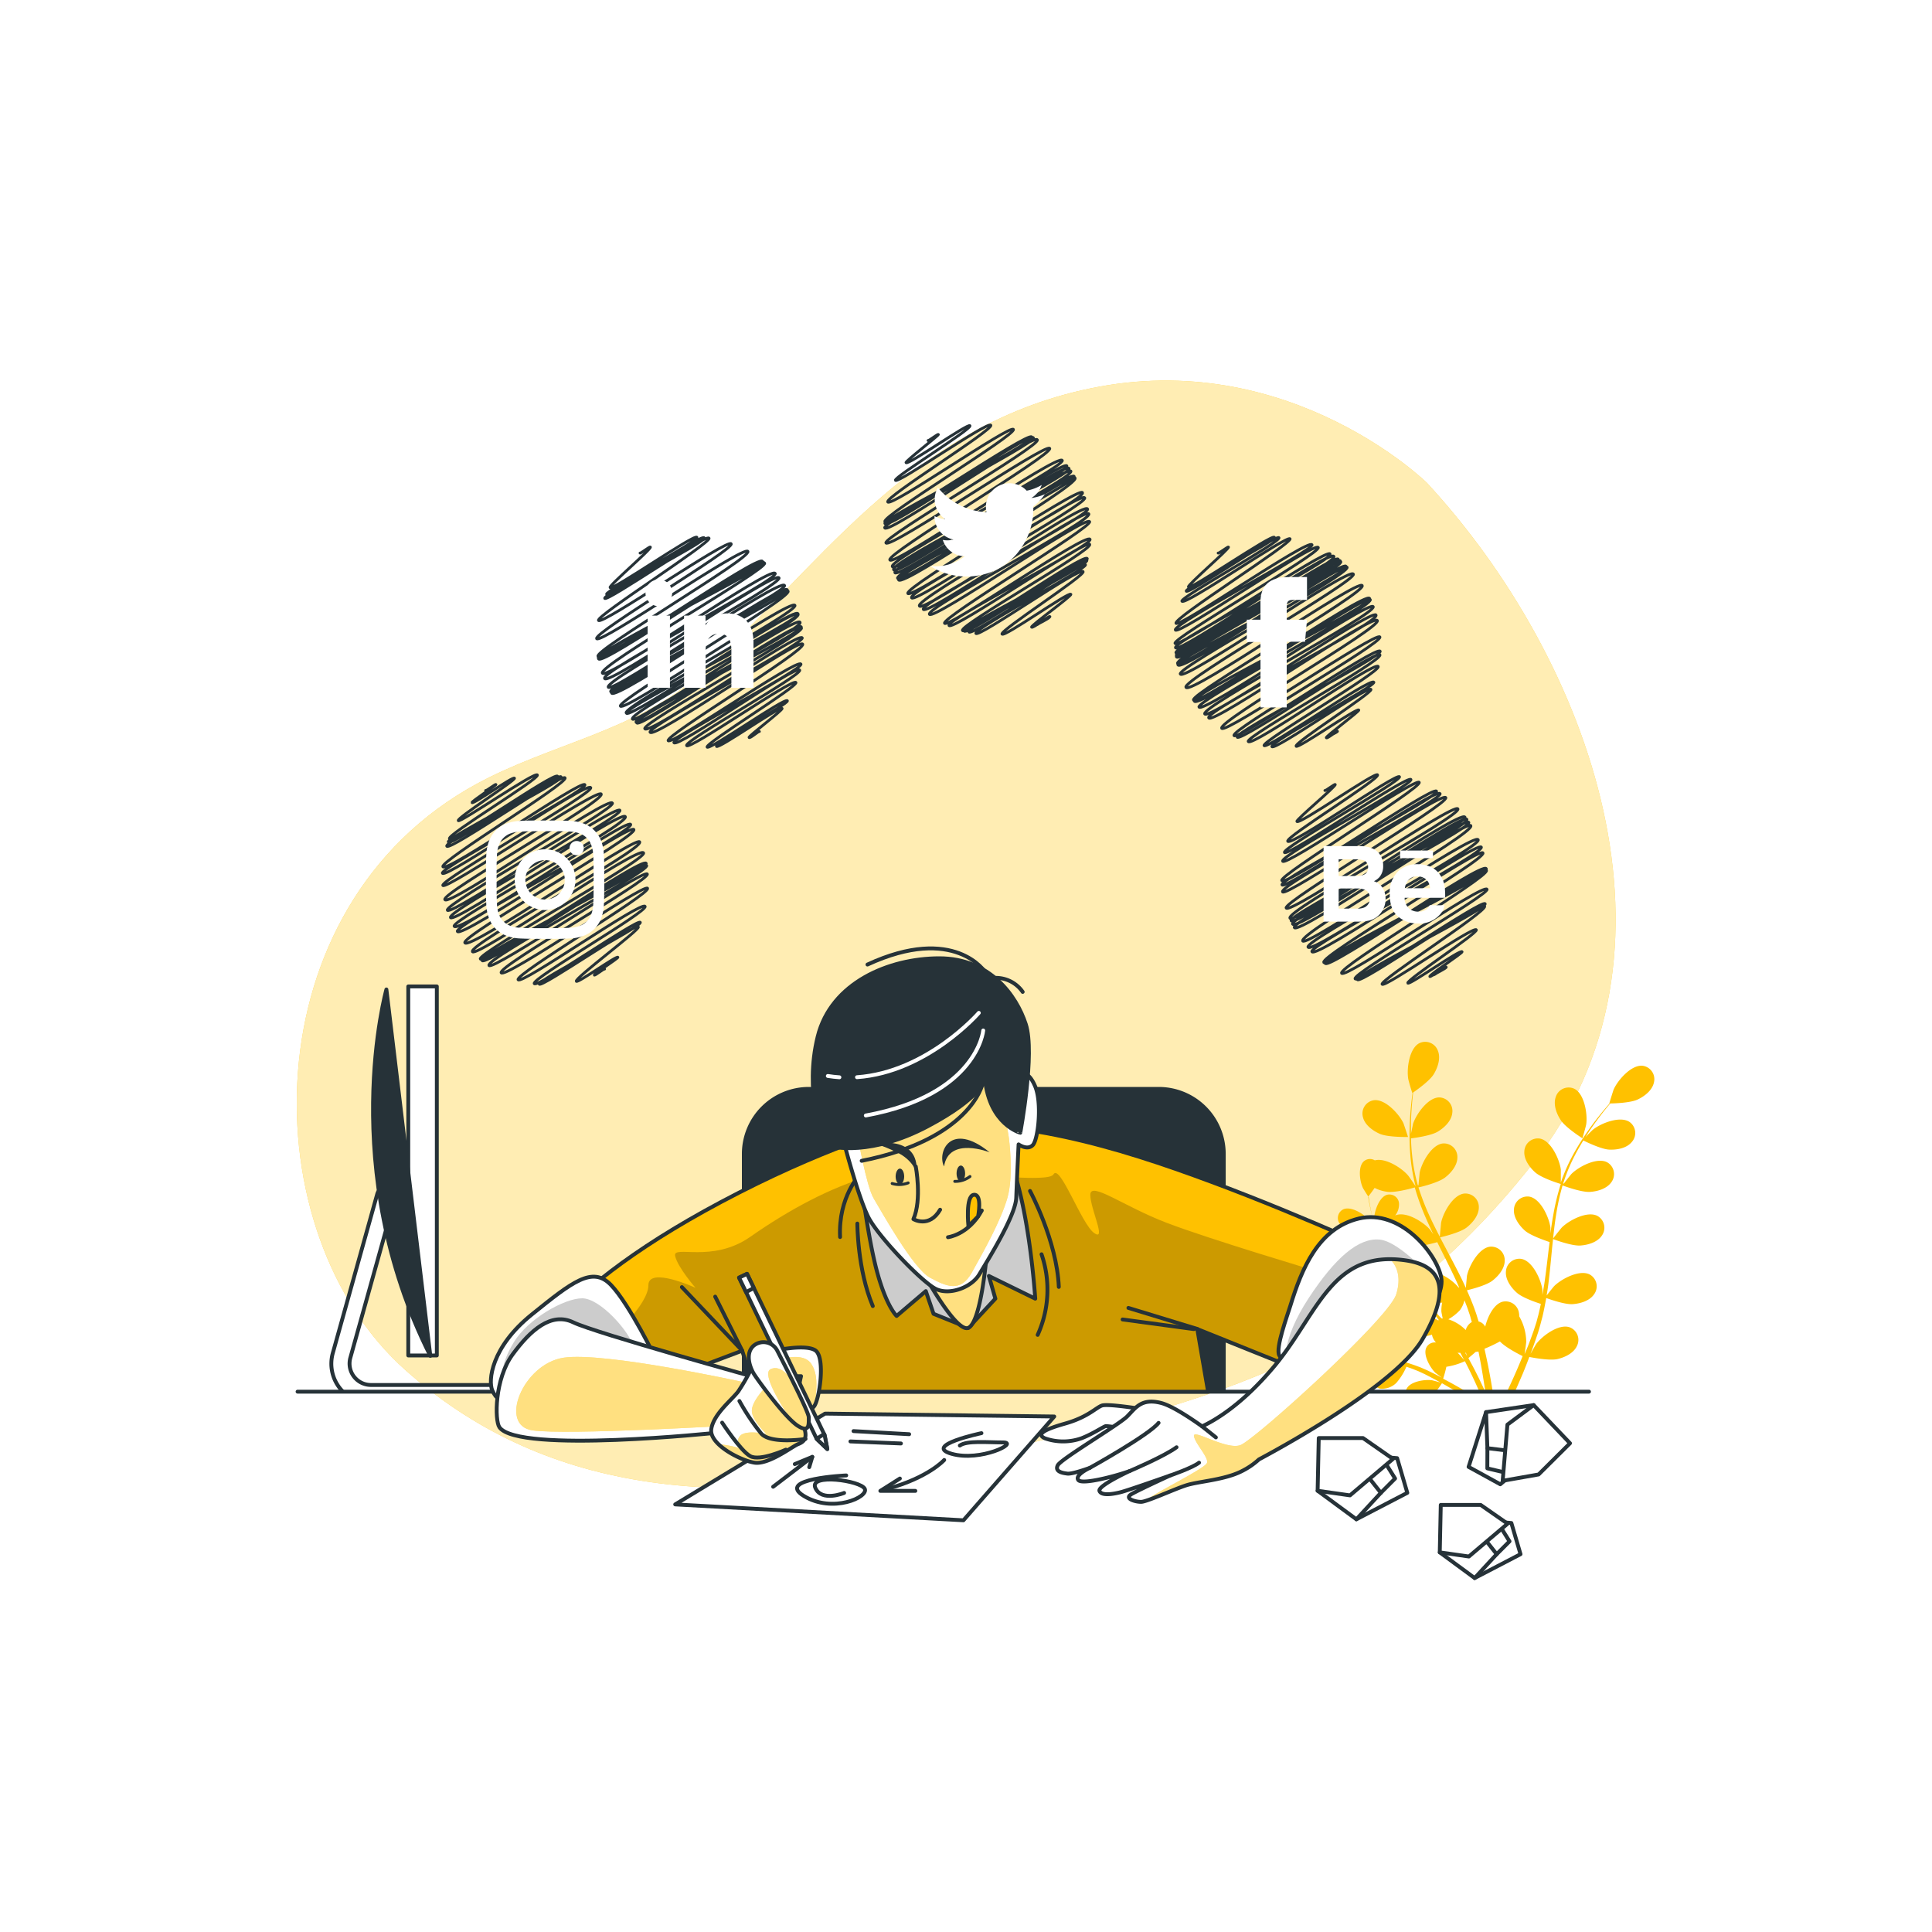 <svg class="animated" id="freepik_stories-social-ideas" xmlns="http://www.w3.org/2000/svg" xmlns:xlink="http://www.w3.org/1999/xlink" viewBox="0 0 500 500" version="1.1" xmlns:svgjs="http://svgjs.com/svgjs"><style>svg#freepik_stories-social-ideas:not(.animated) .animable {opacity: 0;}svg#freepik_stories-social-ideas.animated #freepik--background-simple--inject-52 {animation: 1s 1 forwards cubic-bezier(.36,-0.01,.5,1.38) slideRight;animation-delay: 0s;}svg#freepik_stories-social-ideas.animated #freepik--Device--inject-52 {animation: 1s 1 forwards cubic-bezier(.36,-0.01,.5,1.38) lightSpeedRight;animation-delay: 0s;}svg#freepik_stories-social-ideas.animated #freepik--Plants--inject-52 {animation: 1s 1 forwards cubic-bezier(.36,-0.01,.5,1.38) lightSpeedRight;animation-delay: 0s;}svg#freepik_stories-social-ideas.animated #freepik--Character--inject-52 {animation: 1s 1 forwards cubic-bezier(.36,-0.01,.5,1.38) slideRight,1.5s Infinite  linear wind;animation-delay: 0s,1s;}svg#freepik_stories-social-ideas.animated #freepik--social-ideas--inject-52 {animation: 1s 1 forwards cubic-bezier(.36,-0.01,.5,1.38) lightSpeedLeft,1.5s Infinite  linear floating;animation-delay: 0s,1s;}            @keyframes slideRight {                0% {                    opacity: 0;                    transform: translateX(30px);                }                100% {                    opacity: 1;                    transform: translateX(0);                }            }                    @keyframes lightSpeedRight {              from {                transform: translate3d(50%, 0, 0) skewX(-20deg);                opacity: 0;              }              60% {                transform: skewX(10deg);                opacity: 1;              }              80% {                transform: skewX(-2deg);              }              to {                opacity: 1;                transform: translate3d(0, 0, 0);              }            }                    @keyframes wind {                0% {                    transform: rotate( 0deg );                }                25% {                    transform: rotate( 1deg );                }                75% {                    transform: rotate( -1deg );                }            }                    @keyframes lightSpeedLeft {              from {                transform: translate3d(-50%, 0, 0) skewX(20deg);                opacity: 0;              }              60% {                transform: skewX(-10deg);                opacity: 1;              }              80% {                transform: skewX(2deg);              }              to {                opacity: 1;                transform: translate3d(0, 0, 0);              }            }                    @keyframes floating {                0% {                    opacity: 1;                    transform: translateY(0px);                }                50% {                    transform: translateY(-10px);                }                100% {                    opacity: 1;                    transform: translateY(0px);                }            }        </style><g id="freepik--background-simple--inject-52" class="animable" style="transform-origin: 247.461px 241.81px;"><path d="M369.26,124.94s-34.63-34-84.56-24.91S210.55,149.19,180,175.46c-16,13.75-38.12,17.34-56.56,27.37C64.47,234.89,65,319.19,105,354.64c34.58,30.69,80.64,37.8,142.78,23.2s106.4-22.72,149.08-76.93S411.56,170.67,369.26,124.94Z" style="fill: #FFC100; transform-origin: 247.461px 241.81px;" id="elu3zl76ldwp" class="animable"></path><g id="elvtlsx582e5"><path d="M369.26,124.94s-34.63-34-84.56-24.91S210.55,149.19,180,175.46c-16,13.75-38.12,17.34-56.56,27.37C64.47,234.89,65,319.19,105,354.64c34.58,30.69,80.64,37.8,142.78,23.2s106.4-22.72,149.08-76.93S411.56,170.67,369.26,124.94Z" style="fill: rgb(255, 255, 255); opacity: 0.7; transform-origin: 247.461px 241.81px;" class="animable" id="elrgj6e4y28i"></path></g></g><g id="freepik--Device--inject-52" class="animable" style="transform-origin: 108.245px 309.165px;"><g style="clip-path: url(&quot;#freepik--clip-path--inject-52&quot;); transform-origin: 108.245px 309.165px;" id="elehwmy85qfg" class="animable"><path d="M96,363.11h32.39a2.34,2.34,0,1,0,0-4.68H96a5.54,5.54,0,0,1-5.34-7l11.49-41.18A2.34,2.34,0,1,0,97.63,309L86.14,350.14a10.21,10.21,0,0,0,9.85,13Z" style="fill: rgb(255, 255, 255); stroke: rgb(38, 50, 56); stroke-linecap: round; stroke-linejoin: round; transform-origin: 108.245px 335.209px;" id="el1m411z5vaw8" class="animable"></path><g id="elpq1lso49se"><rect x="105.66" y="255.29" width="7.39" height="95.5" style="fill: rgb(255, 255, 255); stroke: rgb(38, 50, 56); stroke-linecap: round; stroke-linejoin: round; transform-origin: 109.355px 303.04px; transform: rotate(173.16deg);" class="animable" id="elkuxy6d1r8cc"></rect></g><path d="M100,256.07s-13,46.48,11.37,94.82Z" style="fill: rgb(38, 50, 56); stroke: rgb(38, 50, 56); stroke-linecap: round; stroke-linejoin: round; transform-origin: 103.953px 303.48px;" id="el4ux80i572jd" class="animable"></path></g></g><g id="freepik--Plants--inject-52" class="animable animator-active" style="transform-origin: 375.437px 314.803px;"><path d="M409.52,294.58c.05,0,1-3.45,1-3.67.36-2.61-.47-7.87-3.13-9.16a3.49,3.49,0,0,0-4.75,2.11c-.72,2,.19,4.36,1.26,6C405.13,291.81,409.52,294.58,409.52,294.58Z" style="fill: #FFC100; transform-origin: 406.491px 288.012px;" id="elpzm8gc3hbil" class="animable"></path><path d="M357.1,293.44c2.12.92,7.3.81,7.3.81s-1.11-3.4-1.21-3.6c-1.14-2.38-4.73-6.31-7.66-5.91a3.48,3.48,0,0,0-2.8,4.38C353.21,291.14,355.29,292.65,357.1,293.44Z" style="fill: #FFC100; transform-origin: 358.5px 289.483px;" id="el438u4zlw3vx" class="animable"></path><path d="M355.25,356.25a2.49,2.49,0,0,0,2,3.14,5.23,5.23,0,0,0,4.13-1.51,16,16,0,0,0,2.6-4.17c.7.24,1.41.48,2.08.75.45.19.9.34,1.35.56l1.32.61c.82.43,1.68.86,2.47,1.29.56.29,1.08.58,1.61.88-.7-.21-2.09-.57-2.21-.59-1.86-.27-5.63.3-6.56,2.19a2.54,2.54,0,0,0-.19.57h7.9c.72-.9,1.3-1.79,1.42-2,.88.49,1.72,1,2.51,1.44l.9.54h2.53c-.86-.51-1.79-1.05-2.81-1.62s-1.84-1-2.82-1.53a30.23,30.23,0,0,0,.84-3.08,18.08,18.08,0,0,0,4.79-1.44c.46.89.9,1.76,1.3,2.58.94,1.92,1.72,3.65,2.35,5.09h1.51c-.71-1.55-1.62-3.47-2.74-5.65-.46-.9-1-1.85-1.51-2.83.17-.14,1-.81,1.88-1.6l.73-.09c.27,1.37.53,2.71.75,4,.4,2.28.72,4.36,1,6.2h1.91c-.31-1.92-.69-4.11-1.17-6.52-.28-1.39-.6-2.88-.94-4.4a38.63,38.63,0,0,0,4-1.9c1.51,1.64,5.38,3.55,5.88,3.8-.52,1.29-1.05,2.55-1.56,3.73-.85,1.95-1.66,3.72-2.41,5.29h2.06c.62-1.4,1.28-2.94,2-4.61.54-1.32,1.09-2.73,1.64-4.19.56.12,5.1,1,7.22.56,1.92-.43,4.25-1.52,5.11-3.42a3.49,3.49,0,0,0-1.93-4.83c-2.8-.94-7.07,2.24-8.64,4.36-.09.13-.94,1.6-1.46,2.53.22-.59.45-1.17.67-1.79.44-1.21.85-2.44,1.3-3.76.19-.65.39-1.3.58-2s.35-1.36.53-2c.38-1.6.69-3.24,1-4.9,1.07.39,4.88,1.72,6.85,1.58s4.43-.86,5.57-2.61a3.49,3.49,0,0,0-1.17-5.06c-2.63-1.36-7.33,1.14-9.2,3-.12.11-1.31,1.6-1.95,2.43.16-1,.32-2,.45-3,.36-2.93.64-5.9.92-8.87.09-.91.19-1.81.29-2.72.38.14,4.87,1.82,7.08,1.66,2-.14,4.43-.86,5.57-2.6a3.5,3.5,0,0,0-1.18-5.07c-2.62-1.35-7.33,1.14-9.2,3-.14.14-1.85,2.28-2.26,2.85.21-2,.44-4,.75-5.93a59.86,59.86,0,0,1,1.7-7.8c.18.07,4.86,1.83,7.12,1.67,2-.13,4.43-.86,5.57-2.6a3.5,3.5,0,0,0-1.17-5.07c-2.63-1.35-7.33,1.14-9.2,3-.13.13-1.43,1.75-2,2.54l-.15-.07a45.11,45.11,0,0,1,3.09-7.41c.68-1.31,1.39-2.53,2.11-3.7.84.42,4.7,2.29,6.75,2.37s4.5-.37,5.82-2a3.49,3.49,0,0,0-.61-5.16c-2.46-1.64-7.41.33-9.47,2-.12.09-1.16,1.12-1.9,1.89.33-.53.67-1.07,1-1.57,1.23-1.86,2.48-3.48,3.59-4.92.64-.81,1.24-1.52,1.8-2.19,1,0,5.22-.15,7.05-1s3.82-2.4,4.25-4.44a3.5,3.5,0,0,0-2.92-4.31c-2.94-.31-6.43,3.71-7.5,6.12-.09.21-1.17,3.63-1.12,3.63h.07c-.56.63-1.15,1.31-1.78,2.07-1.14,1.41-2.43,3-3.71,4.86a63.68,63.68,0,0,0-3.85,6.13,46,46,0,0,0-3.29,7.41l0,.09c0-.86,0-3.28,0-3.47-.34-2.61-2.53-7.47-5.44-8a3.49,3.49,0,0,0-4,3.28c-.17,2.08,1.34,4.16,2.81,5.47,1.65,1.48,6.25,2.91,6.62,3a61.77,61.77,0,0,0-1.94,8c-.29,1.58-.52,3.18-.74,4.79,0-.75,0-1.42,0-1.51-.34-2.62-2.54-7.47-5.44-8a3.49,3.49,0,0,0-4,3.29c-.17,2.07,1.34,4.15,2.8,5.47s5.39,2.63,6.43,3l-.24,1.85c-.35,3-.69,5.92-1.11,8.81-.15,1-.34,2-.52,3,0-.66,0-1.22,0-1.31-.34-2.61-2.53-7.47-5.44-8a3.49,3.49,0,0,0-4,3.28c-.17,2.08,1.34,4.16,2.81,5.47s5,2.5,6.23,2.9c-.21,1-.43,2-.68,3-.19.66-.33,1.31-.55,2l-.63,1.94c-.44,1.22-.89,2.48-1.35,3.66-.32.82-.64,1.6-1,2.38.16-1,.43-3,.43-3.17a13.55,13.55,0,0,0-1.82-6.6,3.29,3.29,0,0,0-.05-.77,3.49,3.49,0,0,0-4.27-3c-2.24.6-3.83,3.81-4.48,6.44a2.61,2.61,0,0,0-1.71-1.33l-.45-1.46c-.18-.66-.46-1.33-.68-2-.57-1.54-1.22-3.08-1.9-4.61,1.1-.26,5-1.26,6.58-2.47s3.22-3.16,3.21-5.24a3.5,3.5,0,0,0-3.78-3.58c-2.93.32-5.48,5-6,7.58,0,.16-.2,2.06-.28,3.1-.42-.92-.83-1.84-1.29-2.75-1.31-2.65-2.72-5.28-4.11-7.91-.43-.81-.85-1.62-1.27-2.43.4-.09,5.07-1.17,6.83-2.52,1.56-1.2,3.21-3.16,3.2-5.24a3.49,3.49,0,0,0-3.77-3.58c-2.94.32-5.49,5-6,7.58,0,.19-.29,2.92-.32,3.62-.92-1.78-1.83-3.57-2.65-5.36a62.58,62.58,0,0,1-2.88-7.44c.19,0,5.07-1.15,6.87-2.54,1.56-1.19,3.22-3.16,3.2-5.24a3.49,3.49,0,0,0-3.77-3.58c-2.94.32-5.49,5-6,7.58,0,.17-.22,2.25-.29,3.24l-.17,0a45.34,45.34,0,0,1-1.5-7.89c-.16-1.46-.24-2.88-.28-4.25.93-.11,5.17-.68,6.93-1.74s3.55-2.79,3.76-4.86a3.51,3.51,0,0,0-3.36-4c-2.95,0-6,4.37-6.81,6.88,0,.13-.34,1.57-.54,2.62,0-.62,0-1.26,0-1.86,0-2.23.15-4.27.29-6.08.09-1,.19-2,.29-2.83.85-.59,4.27-3,5.32-4.72s1.86-4.11,1.1-6.05a3.49,3.49,0,0,0-4.81-2c-2.63,1.35-3.32,6.63-2.88,9.23,0,.23,1,3.68,1.07,3.65l.05,0c-.11.83-.23,1.73-.33,2.71-.18,1.81-.37,3.85-.42,6.1a61.93,61.93,0,0,0,.17,7.24,46,46,0,0,0,1.34,8l0,.09c-.46-.73-1.83-2.73-2-2.87-1.64-1.89-5.78-4.54-8.53-3.82a2.41,2.41,0,0,0-2.89.29c-1.54,1.45-1,5.21-.16,6.91.07.15,1.43,2.32,1.46,2.29l0,0q.12.88.3,1.92c.23,1.28.51,2.73.92,4.28a44.35,44.35,0,0,0,1.54,4.93,33.13,33.13,0,0,0,2.5,5.23l0,.05c-.47-.41-1.8-1.51-1.91-1.58-1.58-1-5.23-2.09-6.87-.76a2.5,2.5,0,0,0-.09,3.71,5.22,5.22,0,0,0,4.28,1c1.57-.22,4.48-2,4.71-2.2a45.51,45.51,0,0,0,3.46,4.78c.73.89,1.49,1.76,2.26,2.62l-.84-.68c-1.58-1-5.23-2.09-6.87-.76a2.49,2.49,0,0,0-.08,3.71,5.2,5.2,0,0,0,4.27,1,16.69,16.69,0,0,0,4.59-2.12l.9,1c1.44,1.56,2.89,3.12,4.27,4.69.28.32.54.65.81,1l-.17.1c-1.59-1-5.21-2.06-6.84-.74a2.5,2.5,0,0,0-.08,3.72,5.23,5.23,0,0,0,4.27,1,5.08,5.08,0,0,0,1.05-.29,4.71,4.71,0,0,0,.16.62,4.28,4.28,0,0,0,.88,1.42,2.42,2.42,0,0,0-2.5,1.32c-.91,1.9,1,5.21,2.34,6.51l1.67,1.26-1.21-.63c-.83-.43-1.66-.82-2.56-1.26l-1.33-.58c-.45-.21-.94-.37-1.41-.55-1.1-.41-2.23-.77-3.39-1.11a16.34,16.34,0,0,0,1.72-4.72c.07-1.41-.22-3.22-1.36-4.18a2.51,2.51,0,0,0-3.7.39c-1.19,1.75.17,5.3,1.33,6.79.07.09,1,1.07,1.55,1.59-.69-.2-1.38-.4-2.09-.58-2-.51-4.13-1-6.21-1.43l-1.9-.44c.13-.25,1.71-3.29,1.79-4.88a5.19,5.19,0,0,0-1.36-4.17,2.51,2.51,0,0,0-3.7.39c-1.19,1.74.17,5.3,1.33,6.79.09.11,1.45,1.51,1.82,1.85-1.4-.33-2.78-.66-4.14-1.05a42.63,42.63,0,0,1-5.38-1.89c.06-.12,1.72-3.28,1.81-4.9.07-1.41-.22-3.22-1.36-4.18a2.51,2.51,0,0,0-3.7.39c-1.19,1.75.17,5.3,1.33,6.79.07.1,1.11,1.17,1.62,1.66l-.07.1a33.14,33.14,0,0,1-5-2.84c-.87-.59-1.67-1.21-2.44-1.82a16.92,16.92,0,0,0,2.27-4.58,5.2,5.2,0,0,0-.9-4.3,2.49,2.49,0,0,0-3.71,0c-1.37,1.6-.41,5.28.57,6.89.06.08.7.91,1.18,1.51l-1-.85c-1.21-1-2.25-2.06-3.17-3-.52-.52-1-1-1.4-1.47a16.58,16.58,0,0,0-.1-5.08c-.44-1.34-1.37-2.92-2.77-3.4a2.51,2.51,0,0,0-3.31,1.7c-.48,2.05,2.07,4.88,3.68,5.85.14.08,2.48,1.14,2.48,1.1v0c.39.45.83.92,1.31,1.44.9.93,1.93,2,3.12,3a45.53,45.53,0,0,0,4,3.27,32.53,32.53,0,0,0,5,3l.06,0c-.61-.08-2.33-.27-2.46-.26-1.89,0-5.52,1.14-6.15,3.15a2.5,2.5,0,0,0,2,3.15,5.24,5.24,0,0,0,4.13-1.52c1.19-1,2.61-4.18,2.72-4.43a43.68,43.68,0,0,0,5.52,2.08c1.1.34,2.21.64,3.33.94l-1.07-.11c-1.89,0-5.52,1.15-6.15,3.16a2.49,2.49,0,0,0,2,3.14,5.23,5.23,0,0,0,4.13-1.51,16.74,16.74,0,0,0,2.66-4.3l1.29.33c2.07.51,4.14,1,6.15,1.56.71.2,1.4.41,2.1.63l-.93-.09C359.51,353.1,355.88,354.23,355.25,356.25Zm22.12-6-.17-.14.72,0,.12.21c.3.55.57,1.08.85,1.62C378.42,351.38,377.46,350.31,377.37,350.23Zm1.84-.14h.17c.1.3.22.62.31.88ZM379,336.51c.33.84.66,1.67.94,2.5.21.66.46,1.27.63,1.95.11.41.23.81.34,1.21l-.22.1a3.49,3.49,0,0,0-1.36,1.94,11.12,11.12,0,0,0-4.5-2.78,12.55,12.55,0,0,0,3-2.36A6.87,6.87,0,0,0,379,336.51Zm-23.57-20.58c-.44-1.54-.75-3-1-4.24-.14-.72-.25-1.38-.35-2,.27-.33,1-1.27,1.67-2.26a10,10,0,0,0,3.2,1c2.19.32,6.82-1,7.19-1.13a62.35,62.35,0,0,0,2.8,7.76c.64,1.48,1.33,2.94,2,4.4-.42-.62-.8-1.17-.86-1.24-1.73-2-6.23-4.83-8.95-3.68l-.08.05a4.62,4.62,0,0,0,1-3.32,2.49,2.49,0,0,0-3.09-2.06c-2,.57-3.26,4.17-3.32,6.06,0,.1.08,1.14.14,1.9C355.64,316.77,355.49,316.34,355.38,315.93Zm3.9,7.66c0,.12.29,1.59.44,2.28l-.11.05A32.41,32.41,0,0,1,357,320.8c-.4-1-.73-1.93-1-2.87a24.53,24.53,0,0,0,3.45-1.78,3.71,3.71,0,0,0,.11,3.38,4.21,4.21,0,0,0,.28.41A10,10,0,0,0,359.28,323.59Zm4,7.19a43.84,43.84,0,0,1-3.45-4.54c.12-.07,3.26-1.79,4.22-3.09.15-.21.3-.44.44-.68l.42.07c2,.29,5.94-.77,7-1.07.27.56.55,1.12.82,1.67,1.34,2.67,2.69,5.33,3.93,8,.33.7.63,1.4.93,2.1l-.24-.1-.2-.27a13.6,13.6,0,0,0-5.75-3.66,3.91,3.91,0,0,0,.2-2.47A2.49,2.49,0,0,0,368.3,325c-2,.8-2.78,4.51-2.64,6.39,0,.14.38,2.06.5,2.55C365.17,332.9,364.2,331.85,363.28,330.78Zm8.69,9.28c-1.42-1.56-2.91-3.09-4.38-4.62-.46-.47-.9-.94-1.35-1.42l.29-.16c0,.09.07.18.11.26,1,1.83,3.41,2.73,5.36,3a6.5,6.5,0,0,0,1.19,0,9.25,9.25,0,0,0-.21,2.34c0,.1.19,1,.34,1.76l-.25,0C372.71,340.89,372.35,340.47,372,340.06Z" style="fill: #FFC100; transform-origin: 375.437px 314.803px;" id="eln0ron1qjw9k" class="animable"></path><path d="M383.78,347.54c0-.06.07-.13.1-.2,0,.31,0,.62.06.88C383.89,348,383.83,347.77,383.78,347.54Z" style="fill: #FFC100; transform-origin: 383.86px 347.78px;" id="elfwx50l7f8ra" class="animable"></path><path d="M350.46,318.63c1.64.22,5.17-.89,5.17-.89s-1.43-2.11-1.54-2.23c-1.25-1.41-4.49-3.4-6.42-2.55a2.5,2.5,0,0,0-1.07,3.56A5.24,5.24,0,0,0,350.46,318.63Z" style="fill: #FFC100; transform-origin: 350.933px 315.707px;" id="elot9rspldrga" class="animable"></path><path d="M332,341.09c-1.82-.48-5.62-.35-6.76,1.42a2.5,2.5,0,0,0,1.07,3.56c1.33.68,3.11.24,4.38-.37,1.49-.72,3.83-3.59,3.83-3.59S332.16,341.14,332,341.09Z" style="fill: #FFC100; transform-origin: 329.698px 343.632px;" id="elcd25h2ma4h9" class="animable"></path></g><g id="freepik--Character--inject-52" class="animable" style="transform-origin: 244.12px 326.921px;"><line x1="77.01" y1="360.16" x2="411.23" y2="360.16" style="fill: none; stroke: rgb(38, 50, 56); stroke-linecap: round; stroke-linejoin: round; transform-origin: 244.12px 360.16px;" id="elaw4q4fca4a" class="animable"></line><polygon points="213.53 365.84 174.74 389.34 249.34 393.45 272.84 366.59 213.53 365.84" style="fill: rgb(255, 255, 255); stroke: rgb(38, 50, 56); stroke-linecap: round; stroke-linejoin: round; transform-origin: 223.79px 379.645px;" id="elwhzyf2cxky" class="animable"></polygon><path d="M254,370.9s-15.2,3.2-7.73,5.34,17.6-2.94,13.33-2.94-9.33-.53-11.2.8" style="fill: none; stroke: rgb(38, 50, 56); stroke-linecap: round; stroke-linejoin: round; transform-origin: 252.41px 373.833px;" id="elsxrbuli0tb" class="animable"></path><path d="M244.36,377.84s-4,4.53-14.67,7.46" style="fill: none; stroke: rgb(38, 50, 56); stroke-linecap: round; stroke-linejoin: round; transform-origin: 237.025px 381.57px;" id="elozmqc6d7xc7" class="animable"></path><polyline points="232.89 382.64 227.83 385.84 236.89 385.84" style="fill: none; stroke: rgb(38, 50, 56); stroke-linecap: round; stroke-linejoin: round; transform-origin: 232.36px 384.24px;" id="eli8w979feyu" class="animable"></polyline><path d="M219,381.84s-18.41.8-10.94,5.33,16.8.27,15.74-1.87-14.4-4-12.8-.26,7.46,1.33,7.46,1.33" style="fill: none; stroke: rgb(38, 50, 56); stroke-linecap: round; stroke-linejoin: round; transform-origin: 215.08px 385.508px;" id="elifsx8no49m" class="animable"></path><polyline points="205.69 378.9 210.22 377.04 200.09 384.77" style="fill: none; stroke: rgb(38, 50, 56); stroke-linecap: round; stroke-linejoin: round; transform-origin: 205.155px 380.905px;" id="el6qhu3irb4gm" class="animable"></polyline><line x1="210.23" y1="377.04" x2="209.43" y2="379.7" style="fill: none; stroke: rgb(38, 50, 56); stroke-linecap: round; stroke-linejoin: round; transform-origin: 209.83px 378.37px;" id="elo2m2k4kj8jr" class="animable"></line><line x1="220.09" y1="373.04" x2="233.16" y2="373.57" style="fill: none; stroke: rgb(38, 50, 56); stroke-linecap: round; stroke-linejoin: round; transform-origin: 226.625px 373.305px;" id="eldsuz1zq24rf" class="animable"></line><line x1="220.89" y1="370.37" x2="235.29" y2="371.17" style="fill: none; stroke: rgb(38, 50, 56); stroke-linecap: round; stroke-linejoin: round; transform-origin: 228.09px 370.77px;" id="el7ffib54814d" class="animable"></line><polygon points="349.44 376.31 341 385.81 351.03 393.19 364.21 386.34 361.58 377.37 349.44 376.31" style="fill: none; stroke: rgb(38, 50, 56); stroke-linecap: round; stroke-linejoin: round; transform-origin: 352.605px 384.75px;" id="elv4ubh4r1ysk" class="animable"></polygon><polyline points="349.44 376.31 357.36 386.34 351.03 393.19" style="fill: none; stroke: rgb(38, 50, 56); stroke-linecap: round; stroke-linejoin: round; transform-origin: 353.4px 384.75px;" id="elihgae6v12hp" class="animable"></polyline><polyline points="357.36 386.34 361.05 382.64 358.41 378.42 353.14 380.01" style="fill: none; stroke: rgb(38, 50, 56); stroke-linecap: round; stroke-linejoin: round; transform-origin: 357.095px 382.38px;" id="elwq522b30o5f" class="animable"></polyline><polygon points="341 385.81 341.29 372.17 352.75 372.17 360.5 377.57 349.38 387 341 385.81" style="fill: rgb(255, 255, 255); stroke: rgb(38, 50, 56); stroke-linecap: round; stroke-linejoin: round; transform-origin: 350.75px 379.585px;" id="elg9ylqgvxzcr" class="animable"></polygon><polygon points="380.21 393.2 372.61 401.75 381.64 408.4 393.51 402.22 391.14 394.15 380.21 393.2" style="fill: none; stroke: rgb(38, 50, 56); stroke-linecap: round; stroke-linejoin: round; transform-origin: 383.06px 400.8px;" id="el2p7fsnr6d9b" class="animable"></polygon><polyline points="380.21 393.2 387.34 402.22 381.64 408.4" style="fill: none; stroke: rgb(38, 50, 56); stroke-linecap: round; stroke-linejoin: round; transform-origin: 383.775px 400.8px;" id="elv57114levl" class="animable"></polyline><polyline points="387.34 402.22 390.66 398.9 388.29 395.1 383.54 396.52" style="fill: none; stroke: rgb(38, 50, 56); stroke-linecap: round; stroke-linejoin: round; transform-origin: 387.1px 398.66px;" id="eldtderao79xv" class="animable"></polyline><polygon points="372.61 401.75 372.87 389.47 383.19 389.47 390.17 394.33 380.15 402.82 372.61 401.75" style="fill: rgb(255, 255, 255); stroke: rgb(38, 50, 56); stroke-linecap: round; stroke-linejoin: round; transform-origin: 381.39px 396.145px;" id="el7x3eu4c1moq" class="animable"></polygon><polygon points="397.62 376.32 396.91 363.64 384.59 365.46 380.07 379.63 388.27 384.13 397.62 376.32" style="fill: none; stroke: rgb(38, 50, 56); stroke-linecap: round; stroke-linejoin: round; transform-origin: 388.845px 373.885px;" id="el0rnmp7s2mn3b" class="animable"></polygon><polyline points="397.62 376.32 384.94 374.79 384.59 365.46" style="fill: none; stroke: rgb(38, 50, 56); stroke-linecap: round; stroke-linejoin: round; transform-origin: 391.105px 370.89px;" id="el6p7c6swz0no" class="animable"></polyline><polyline points="384.94 374.79 384.92 380.01 389.77 381.15 392.39 376.31" style="fill: none; stroke: rgb(38, 50, 56); stroke-linecap: round; stroke-linejoin: round; transform-origin: 388.655px 377.97px;" id="eldf3u290v9wv" class="animable"></polyline><polygon points="396.91 363.64 406.32 373.51 398.19 381.59 388.89 383.23 390.12 368.69 396.91 363.64" style="fill: rgb(255, 255, 255); stroke: rgb(38, 50, 56); stroke-linecap: round; stroke-linejoin: round; transform-origin: 397.605px 373.435px;" id="elgj923m3ho8" class="animable"></polygon><path d="M209.31,281.3h90.57a17.33,17.33,0,0,1,17.33,17.33v61.52a0,0,0,0,1,0,0H192a0,0,0,0,1,0,0V298.63A17.33,17.33,0,0,1,209.31,281.3Z" style="fill: rgb(38, 50, 56); transform-origin: 254.605px 320.725px;" id="el8m7d1x2wr9t" class="animable"></path><path d="M363.58,326.86s-25.18-11.75-50.08-21-49.8-16.79-78.89-14.83c0,0-18.19,4.76-43.37,17.63S151.8,333,143.68,342s-9,18.18-9,18.18H164l28.08-10.62,3.32,10.62H312.66l-2.8-16.22,22.94,9.23Z" style="fill: #FFC100; transform-origin: 249.13px 325.449px;" id="elutpntbaksw" class="animable"></path><g style="clip-path: url(&quot;#freepik--clip-path-2--inject-52&quot;); transform-origin: 251.455px 331.766px;" id="eli5il56sbwft" class="animable"><g id="elpcp9picmjo"><path d="M344.34,343.3,340.85,329s-27.69-8.25-38.9-12.53-19.78-10.88-19.78-7.25,4.29,12.19,1,9.89-8.9-18.14-10.55-15.17-36.59-2.64-47.14.33-21.42,8.9-31.31,15.82-20.11,2-19.45,4.95,5.27,8.24,5.27,8.24-12.19-5.6-12.19-.66-9.23,13.19-9.23,13.19l4.49,14.35H164l28.08-10.62,3.32,10.62H312.66l-2.8-16.22,22.94,9.23Z" style="opacity: 0.2; transform-origin: 251.455px 331.766px;" class="animable" id="elvjpa14l7xno"></path></g></g><path d="M363.58,326.86s-25.18-11.75-50.08-21-49.8-16.79-78.89-14.83c0,0-18.19,4.76-43.37,17.63S151.8,333,143.68,342s-9,18.18-9,18.18H164l28.08-10.62,3.32,10.62H312.66l-2.8-16.22,22.94,9.23Z" style="fill: none; stroke: rgb(38, 50, 56); stroke-linecap: round; stroke-linejoin: round; transform-origin: 249.13px 325.449px;" id="elqzto1ue4tz" class="animable"></path><path d="M222.58,303.92s-5.67,5.79-5.17,16.22" style="fill: none; stroke: rgb(38, 50, 56); stroke-linecap: round; stroke-linejoin: round; transform-origin: 219.979px 312.03px;" id="elt36415hxsgm" class="animable"></path><path d="M221.88,316.66s0,11.92,4,21.35" style="fill: none; stroke: rgb(38, 50, 56); stroke-linecap: round; stroke-linejoin: round; transform-origin: 223.88px 327.335px;" id="elsig6jc71gi9" class="animable"></path><path d="M266.57,308.22s6.95,12.91,7.45,24.83" style="fill: none; stroke: rgb(38, 50, 56); stroke-linecap: round; stroke-linejoin: round; transform-origin: 270.295px 320.635px;" id="elqoe169mf5gc" class="animable"></path><path d="M269.55,324.61a28.29,28.29,0,0,1-1,20.85" style="fill: none; stroke: rgb(38, 50, 56); stroke-linecap: round; stroke-linejoin: round; transform-origin: 269.813px 335.035px;" id="elorokyc70bs" class="animable"></path><polyline points="185.09 335.57 192.07 349.53 176.47 333.11" style="fill: none; stroke: rgb(38, 50, 56); stroke-linecap: round; stroke-linejoin: round; transform-origin: 184.27px 341.32px;" id="elylkcvi17m" class="animable"></polyline><line x1="308.98" y1="343.97" x2="290.53" y2="341.48" style="fill: none; stroke: rgb(38, 50, 56); stroke-linecap: round; stroke-linejoin: round; transform-origin: 299.755px 342.725px;" id="el88873nz4bj" class="animable"></line><line x1="309.86" y1="343.93" x2="292.03" y2="338.49" style="fill: none; stroke: rgb(38, 50, 56); stroke-linecap: round; stroke-linejoin: round; transform-origin: 300.945px 341.21px;" id="el8v3jtq77ffv" class="animable"></line><path d="M222.58,303.92s2,16.51,4.47,25.46,5,11.19,5,11.19l7.55-6.43,2,5.87,9,3.64,7-7.56-1.68-5.87,12,5.87s-1.12-17.62-4.76-30.49S247.76,288,237.4,291.89A29.87,29.87,0,0,0,222.58,303.92Z" style="fill: rgb(255, 255, 255); transform-origin: 245.25px 317.109px;" id="elqniqav5qhaq" class="animable"></path><g style="clip-path: url(&quot;#freepik--clip-path-3--inject-52&quot;); transform-origin: 245.25px 317.109px;" id="eloikdi8s39b" class="animable"><g id="ely43gdh6h9tr"><path d="M222.58,303.92s2,16.51,4.47,25.46,5,11.19,5,11.19l7.55-6.43,2,5.87,9,3.64,7-7.56-1.68-5.87,12,5.87s-1.12-17.62-4.76-30.49S247.76,288,237.4,291.89A29.87,29.87,0,0,0,222.58,303.92Z" style="opacity: 0.2; transform-origin: 245.25px 317.109px;" class="animable" id="elr9v55u92o6g"></path></g></g><path d="M222.58,303.92s2,16.51,4.47,25.46,5,11.19,5,11.19l7.55-6.43,2,5.87,9,3.64,7-7.56-1.68-5.87,12,5.87s-1.12-17.62-4.76-30.49S247.76,288,237.4,291.89A29.87,29.87,0,0,0,222.58,303.92Z" style="fill: none; stroke: rgb(38, 50, 56); stroke-linecap: round; stroke-linejoin: round; transform-origin: 245.25px 317.109px;" id="elsx7rch0uw3g" class="animable"></path><g style="clip-path: url(&quot;#freepik--clip-path-4--inject-52&quot;); transform-origin: 246.675px 334.19px;" id="el84aov3kpc93" class="animable"><path d="M238,327.7s9.24,17.35,12.59,15.95,4.76-19,4.76-19A42.37,42.37,0,0,1,238,327.7Z" style="fill: #FFC100; transform-origin: 246.675px 334.19px;" id="el2imtntvzefd" class="animable"></path><g id="elld0eu30p6k"><path d="M238,327.7s9.24,17.35,12.59,15.95,4.76-19,4.76-19A42.37,42.37,0,0,1,238,327.7Z" style="fill: rgb(255, 255, 255); opacity: 0.5; transform-origin: 246.675px 334.19px;" class="animable" id="elbzjjhmdftfs"></path></g></g><path d="M238,327.7s9.24,17.35,12.59,15.95,4.76-19,4.76-19A42.37,42.37,0,0,1,238,327.7Z" style="fill: none; stroke: rgb(38, 50, 56); stroke-linecap: round; stroke-linejoin: round; transform-origin: 246.675px 334.19px;" id="elmvo70hjmhb" class="animable"></path><path d="M331.08,350.79C330,349,333.27,340.14,333.92,338c2.94-9.57,7.21-20.13,17.77-22.65s19.94,8.81,21.27,15.12-8.64,15.29-13,18.28S337.73,361.42,331.08,350.79Z" style="fill: rgb(255, 255, 255); stroke: rgb(38, 50, 56); stroke-linecap: round; stroke-linejoin: round; transform-origin: 351.972px 335.32px;" id="el80qwh9ruilp" class="animable"></path><g id="elplzoqijw0cc"><path d="M371,331.33s-8.62-10.07-14-10.53-11.35,4.53-18.35,15.2-7.24,18.72-3.12,17.21S370.67,340.33,371,331.33Z" style="opacity: 0.2; transform-origin: 351.912px 337.082px;" class="animable" id="elmiruddz78h"></path></g><path d="M169.81,351.8s-6.94-14.34-11.72-19.28-10-.77-20.51,7.71-11.26,17.12-10.18,19.59,2.47,2.78,3.39,2.62,6.94-12.18,14.81-13.42,21.75,7.87,24.06,6.33S169.81,351.8,169.81,351.8Z" style="fill: rgb(255, 255, 255); stroke: rgb(38, 50, 56); stroke-linecap: round; stroke-linejoin: round; transform-origin: 148.881px 346.439px;" id="elb58416f0sl" class="animable"></path><g id="elk2vabxvmih"><path d="M130,356.67s-.67-3.34,3-9.34S146,336,150.67,336,163,344.67,164,348.67s-17.13,10.16-21.67,10.66S130.67,361.33,130,356.67Z" style="opacity: 0.2; transform-origin: 146.996px 347.98px;" class="animable" id="eldwk3lkdnx3"></path></g><path d="M197.45,357s-43.37-12-49.07-14.77-11.11,2-15.74,8.33-4.65,17-3.39,18.81c4.83,6.91,56.6,1.39,56.6,1.39Z" style="fill: rgb(255, 255, 255); stroke: rgb(38, 50, 56); stroke-linecap: round; stroke-linejoin: round; transform-origin: 162.995px 357.137px;" id="elg9m9r5x2udo" class="animable"></path><path d="M192.66,357.75s-36.33-8-46.84-6.37-16.9,17.53-8,18.8,51.63-1.27,51.63-1.27Z" style="fill: #FFC100; transform-origin: 163.131px 360.848px;" id="elh7cgmdga1tj" class="animable"></path><g id="eli9zppmocyfq"><path d="M192.66,357.75s-36.33-8-46.84-6.37-16.9,17.53-8,18.8,51.63-1.27,51.63-1.27Z" style="fill: rgb(255, 255, 255); opacity: 0.5; transform-origin: 163.131px 360.848px;" class="animable" id="elr9myhn9nwe"></path></g><path d="M218.28,295.17s3.87,14.85,6.51,19.94,14,16.88,17.5,18.51,9.15-.41,11.19-3.87S262.83,314.7,263,310s.61-13.83.61-13.83,2.23,1.63,3.66.2,2.44-11,.61-15.26-3.66-3.45-4.27-1.62a19.7,19.7,0,0,1-1.43,3.25s-2.24-7.93-7.73-8.54-37.22,12.2-37.22,12.2Z" style="fill: rgb(255, 255, 255); stroke: rgb(38, 50, 56); stroke-linecap: round; stroke-linejoin: round; transform-origin: 243.049px 304.185px;" id="elj3w7m1pa21o" class="animable"></path><path d="M221.85,293.38s2.31,13.52,4.28,16.81,10.22,18.14,14.51,20.44,7.91,4,10.88-1.32,7.58-13.51,9.23-19.44.33-15.5.33-15.5-2.31-13.84-2.64-18.13S219.21,267.67,221.85,293.38Z" style="fill: #FFC100; transform-origin: 241.651px 302.914px;" id="elr673m422oeh" class="animable"></path><g id="el7lh4fo4vzk"><path d="M221.85,293.38s2.31,13.52,4.28,16.81,10.22,18.14,14.51,20.44,7.91,4,10.88-1.32,7.58-13.51,9.23-19.44.33-15.5.33-15.5-2.31-13.84-2.64-18.13S219.21,267.67,221.85,293.38Z" style="fill: rgb(255, 255, 255); opacity: 0.5; transform-origin: 241.651px 302.914px;" class="animable" id="elzms65isg4e"></path></g><path d="M237,301.88s1.63,8.55-.61,13.63c0,0,4.07,2.44,6.91-2.44" style="fill: none; stroke: rgb(38, 50, 56); stroke-linecap: round; stroke-linejoin: round; transform-origin: 239.845px 309px;" id="elnr2jk0hfl1d" class="animable"></path><path d="M244.32,301.88c-1.86-3.59,1.62-11.91,11.8-3.66C256.12,298.22,245.54,294,244.32,301.88Z" style="fill: rgb(38, 50, 56); transform-origin: 249.981px 298.285px;" id="ely54nxrsie3" class="animable"></path><path d="M237.2,303.51s-.81-3.25-5.08-5.29-5.9-2.24-5.9-2.24S238,293.54,237.2,303.51Z" style="fill: rgb(38, 50, 56); transform-origin: 231.729px 299.613px;" id="eljqkr1cagwj" class="animable"></path><path d="M245.34,320.19s5.29-.61,8.75-6.91" style="fill: none; stroke: rgb(38, 50, 56); stroke-linecap: round; stroke-linejoin: round; transform-origin: 249.715px 316.735px;" id="elt2zf56gso2" class="animable"></path><path d="M250.63,317.34s-.82-7.93,1.42-8.13,1.08,5.6,1.08,5.6Z" style="fill: #FFC100; stroke: rgb(38, 50, 56); stroke-linecap: round; stroke-linejoin: round; transform-origin: 251.957px 313.272px;" id="elwfb4f06jl1" class="animable"></path><path d="M249.77,303.69c0,1.13-.5,2.05-1.11,2.05s-1.1-.92-1.1-2.05.49-2.05,1.1-2.05S249.77,302.56,249.77,303.69Z" style="fill: rgb(38, 50, 56); transform-origin: 248.665px 303.69px;" id="elpxoii0seem" class="animable"></path><path d="M234,304.48c0,1.13-.5,2-1.11,2s-1.1-.92-1.1-2,.49-2.05,1.1-2.05S234,303.34,234,304.48Z" style="fill: rgb(38, 50, 56); transform-origin: 232.895px 304.455px;" id="elsq4wqoili5" class="animable"></path><path d="M247.09,305.74a6.34,6.34,0,0,0,3.94-1.26" style="fill: none; stroke: rgb(38, 50, 56); stroke-linecap: round; stroke-linejoin: round; stroke-width: 0.75px; transform-origin: 249.06px 305.111px;" id="el2dx3o3z0rji" class="animable"></path><path d="M230.89,306.29a6.38,6.38,0,0,0,4.14-.16" style="fill: none; stroke: rgb(38, 50, 56); stroke-linecap: round; stroke-linejoin: round; stroke-width: 0.75px; transform-origin: 232.96px 306.345px;" id="elry8p9tjfuq" class="animable"></path><path d="M199.75,349.71s8.4-2,11.19-.28,1.12,12.87-.27,14.55-4.2,1.68-4.2-1.4a30.84,30.84,0,0,1,.84-6.43h-4.48Z" style="fill: rgb(255, 255, 255); transform-origin: 206.1px 356.918px;" id="el5fnnl2tc0tx" class="animable"></path><g style="clip-path: url(&quot;#freepik--clip-path-5--inject-52&quot;); transform-origin: 207.052px 357.62px;" id="eld4wzmfe6h1u" class="animable"><path d="M211.08,362.19c.15-2.81.74-6.49-1.18-9.29s-7.08-1.33-7.08-1.33l1.07,4.58h3.42a30.84,30.84,0,0,0-.84,6.43,4,4,0,0,0,.11,1C208.36,364.31,211,364.44,211.08,362.19Z" style="fill: #FFC100; transform-origin: 207.052px 357.62px;" id="elv9cwhwyfre" class="animable"></path><g id="elw29ziqqinkp"><path d="M211.08,362.19c.15-2.81.74-6.49-1.18-9.29s-7.08-1.33-7.08-1.33l1.07,4.58h3.42a30.84,30.84,0,0,0-.84,6.43,4,4,0,0,0,.11,1C208.36,364.31,211,364.44,211.08,362.19Z" style="fill: rgb(255, 255, 255); opacity: 0.5; transform-origin: 207.052px 357.62px;" class="animable" id="elawtrhsrcny"></path></g></g><path d="M199.75,349.71s8.4-2,11.19-.28,1.12,12.87-.27,14.55-4.2,1.68-4.2-1.4a30.84,30.84,0,0,1,.84-6.43h-4.48Z" style="fill: none; stroke: rgb(38, 50, 56); stroke-linecap: round; stroke-linejoin: round; transform-origin: 206.1px 356.918px;" id="els7gp4e6py5" class="animable"></path><polygon points="213.41 371.4 214.11 375.01 211.36 372.39 191.27 330.65 193.33 329.67 213.41 371.4" style="fill: rgb(255, 255, 255); stroke: rgb(38, 50, 56); stroke-linecap: round; stroke-linejoin: round; transform-origin: 202.69px 352.34px;" id="el3gst9jg5i53" class="animable"></polygon><polygon points="211.36 372.39 214.11 375.01 213.41 371.4 213.29 371.14 211.34 372.34 211.36 372.39" style="fill: rgb(255, 255, 255); stroke: rgb(38, 50, 56); stroke-linecap: round; stroke-linejoin: round; transform-origin: 212.725px 373.075px;" id="el7sw868gi1hf" class="animable"></polygon><polygon points="193.33 329.67 191.27 330.65 193.08 334.4 195.09 333.33 193.33 329.67" style="fill: rgb(255, 255, 255); stroke: rgb(38, 50, 56); stroke-linecap: round; stroke-linejoin: round; transform-origin: 193.18px 332.035px;" id="el1qvbq664go3" class="animable"></polygon><path d="M195,353.07a53.41,53.41,0,0,1-3.92,7c-1.68,2.24-6.43,5.88-7,9.8s7.55,8.11,11.19,8.67,9.79-4.2,11.19-4.76,3.08-1.4,1.12-5.59S195,353.07,195,353.07Z" style="fill: rgb(255, 255, 255); transform-origin: 196.262px 365.828px;" id="elct6mlmtrngt" class="animable"></path><g style="clip-path: url(&quot;#freepik--clip-path-6--inject-52&quot;); transform-origin: 197.207px 368.528px;" id="elgw5qsu7cn5s" class="animable"><path d="M207.59,368.18c-1-2.23-4.53-6.36-7.58-9.74l-1.61.27s-3.82,3.82-3.82,6.37,3.82,6.06,3.82,6.06-5.74-1.28-7,.64A2.25,2.25,0,0,0,192,375a24.33,24.33,0,0,0-6.06-1.22,20.64,20.64,0,0,0,9.31,4.79c3.64.56,9.79-4.2,11.19-4.76S209.55,372.37,207.59,368.18Z" style="fill: #FFC100; transform-origin: 197.207px 368.528px;" id="el904huyof41u" class="animable"></path><g id="el9sctchojf99"><path d="M207.59,368.18c-1-2.23-4.53-6.36-7.58-9.74l-1.61.27s-3.82,3.82-3.82,6.37,3.82,6.06,3.82,6.06-5.74-1.28-7,.64A2.25,2.25,0,0,0,192,375a24.33,24.33,0,0,0-6.06-1.22,20.64,20.64,0,0,0,9.31,4.79c3.64.56,9.79-4.2,11.19-4.76S209.55,372.37,207.59,368.18Z" style="fill: rgb(255, 255, 255); opacity: 0.5; transform-origin: 197.207px 368.528px;" class="animable" id="elfm991ic3f05"></path></g></g><path d="M195,353.07a53.41,53.41,0,0,1-3.92,7c-1.68,2.24-6.43,5.88-7,9.8s7.55,8.11,11.19,8.67,9.79-4.2,11.19-4.76,3.08-1.4,1.12-5.59S195,353.07,195,353.07Z" style="fill: none; stroke: rgb(38, 50, 56); stroke-linecap: round; stroke-linejoin: round; transform-origin: 196.262px 365.828px;" id="elowz72ua1n6" class="animable"></path><path d="M195,348.3a4,4,0,0,1,6.19,1.32c2.64,5.13,8.11,15.89,8.11,17.16,0,1.68.28,4.19-2.8,2.24s-9.51-10.63-11.19-13.15C194.09,354.08,192.76,350.33,195,348.3Z" style="fill: rgb(255, 255, 255); transform-origin: 201.548px 358.541px;" id="el73tsi6u57j8" class="animable"></path><g style="clip-path: url(&quot;#freepik--clip-path-7--inject-52&quot;); transform-origin: 204.025px 361.916px;" id="el5zgzhrihd19" class="animable"><path d="M204.74,357s-2.51-4-5.31-2.66,4.87,12.68,6.19,14.3,2.95,1.33,3.4.15.14-2.65-.59-5.45S204.74,357,204.74,357Z" style="fill: #FFC100; transform-origin: 204.025px 361.916px;" id="elrf0hilohv9" class="animable"></path><g id="elabnrzqbc0ut"><path d="M204.74,357s-2.51-4-5.31-2.66,4.87,12.68,6.19,14.3,2.95,1.33,3.4.15.14-2.65-.59-5.45S204.74,357,204.74,357Z" style="fill: rgb(255, 255, 255); opacity: 0.5; transform-origin: 204.025px 361.916px;" class="animable" id="elswoxlhbzcl"></path></g></g><path d="M195,348.3a4,4,0,0,1,6.19,1.32c2.64,5.13,8.11,15.89,8.11,17.16,0,1.68.28,4.19-2.8,2.24s-9.51-10.63-11.19-13.15C194.09,354.08,192.76,350.33,195,348.3Z" style="fill: none; stroke: rgb(38, 50, 56); stroke-linecap: round; stroke-linejoin: round; transform-origin: 201.548px 358.541px;" id="elewnces2z5u" class="animable"></path><path d="M191.36,362.58A57.37,57.37,0,0,0,197,371c2.51,2.8,11.47,1.4,11.47,1.4" style="fill: none; stroke: rgb(38, 50, 56); stroke-linecap: round; stroke-linejoin: round; transform-origin: 199.915px 367.665px;" id="el5vnqlhk8o5" class="animable"></path><path d="M186.89,368.18s4.75,7.27,7.27,8.67,9.23-1.68,9.23-1.68" style="fill: none; stroke: rgb(38, 50, 56); stroke-linecap: round; stroke-linejoin: round; transform-origin: 195.14px 372.697px;" id="el2y080qgiosx" class="animable"></path><path d="M295,364.58s-8.31-1.33-9.81-.83-3.65,3-9.47,4.65-7.48,2.83-5.32,3.83a14.28,14.28,0,0,0,9.48,0c3-1.17,5.65-3,6.31-3.16a17.58,17.58,0,0,1,3.82.66S294.52,367.57,295,364.58Z" style="fill: rgb(255, 255, 255); stroke: rgb(38, 50, 56); stroke-linecap: round; stroke-linejoin: round; transform-origin: 282.246px 368.339px;" id="elwwsl7r50kq9" class="animable"></path><path d="M363.82,326.19c-19.15-2.81-22.71,13.7-33.84,27.16-8.51,10.28-15.88,14.41-18.89,15.79-3.65-2.6-8-5.38-10.59-6.05-5.15-1.33-6.64,1.33-8.8,3.49s-17.12,11-17.95,12.63,1.16,2,2.49,2.16,5.82-1.5,5.82-1.5-4,1.83-3,3.16,10.13-1.17,13.29-2.33c0,0-8.31,3.82-7.81,5.15s3.49.83,5.48.33,12.8-4.32,12.8-4.32-8,3.66-10,4.82,1,2,2.49,2,8.64-3.33,11.8-4.32S317,383,321.44,380.7a19.14,19.14,0,0,0,4.37-3c9.06-4.84,35.84-19.95,42.32-31.09C375.27,334.32,373.73,327.65,363.82,326.19Z" style="fill: rgb(255, 255, 255); transform-origin: 323.055px 357.277px;" id="eldd1m30461et" class="animable"></path><g style="clip-path: url(&quot;#freepik--clip-path-8--inject-52&quot;); transform-origin: 334.568px 357.15px;" id="eljjs2dsilgqe" class="animable"><path d="M363.82,326.19a28.33,28.33,0,0,0-4.08-.3c.24.19,3.52,3,1.59,9.11-2,6.33-36.66,37.67-40.33,39s-12.33-4.33-12-2.33,4,5.66,3.33,7S301.67,385,298,387.33a11.79,11.79,0,0,0-1.42,1.08c2.6-.81,7.95-3.23,10.57-4.05,3.16-1,9.81-1.33,14.29-3.66a19.14,19.14,0,0,0,4.37-3c9.06-4.84,35.84-19.95,42.32-31.09C375.27,334.32,373.73,327.65,363.82,326.19Z" style="fill: #FFC100; transform-origin: 334.568px 357.15px;" id="elvi8olctw0b" class="animable"></path><g id="el5poh3mu0k5t"><path d="M363.82,326.19a28.33,28.33,0,0,0-4.08-.3c.24.19,3.52,3,1.59,9.11-2,6.33-36.66,37.67-40.33,39s-12.33-4.33-12-2.33,4,5.66,3.33,7S301.67,385,298,387.33a11.79,11.79,0,0,0-1.42,1.08c2.6-.81,7.95-3.23,10.57-4.05,3.16-1,9.81-1.33,14.29-3.66a19.14,19.14,0,0,0,4.37-3c9.06-4.84,35.84-19.95,42.32-31.09C375.27,334.32,373.73,327.65,363.82,326.19Z" style="fill: rgb(255, 255, 255); opacity: 0.5; transform-origin: 334.568px 357.15px;" class="animable" id="elg51v3oyu2gs"></path></g></g><path d="M363.82,326.19c-19.15-2.81-22.71,13.7-33.84,27.16-8.51,10.28-15.88,14.41-18.89,15.79-3.65-2.6-8-5.38-10.59-6.05-5.15-1.33-6.64,1.33-8.8,3.49s-17.12,11-17.95,12.63,1.16,2,2.49,2.16,5.82-1.5,5.82-1.5-4,1.83-3,3.16,10.13-1.17,13.29-2.33c0,0-8.31,3.82-7.81,5.15s3.49.83,5.48.33,12.8-4.32,12.8-4.32-8,3.66-10,4.82,1,2,2.49,2,8.64-3.33,11.8-4.32S317,383,321.44,380.7a19.14,19.14,0,0,0,4.37-3c9.06-4.84,35.84-19.95,42.32-31.09C375.27,334.32,373.73,327.65,363.82,326.19Z" style="fill: none; stroke: rgb(38, 50, 56); stroke-linecap: round; stroke-linejoin: round; transform-origin: 323.055px 357.277px;" id="el2inn32fu91b" class="animable"></path><path d="M282.06,379.87s15.29-8.48,17.78-11.63" style="fill: none; stroke: rgb(38, 50, 56); stroke-linecap: round; stroke-linejoin: round; transform-origin: 290.95px 374.055px;" id="el9irmj1giorj" class="animable"></path><path d="M292.36,380.7s9-3.82,12.13-6.15" style="fill: none; stroke: rgb(38, 50, 56); stroke-linecap: round; stroke-linejoin: round; transform-origin: 298.425px 377.625px;" id="el2zxhf4c1d04" class="animable"></path><path d="M302.83,381.86s5.82-2,7.48-3.32" style="fill: none; stroke: rgb(38, 50, 56); stroke-linecap: round; stroke-linejoin: round; transform-origin: 306.57px 380.2px;" id="elakfeazkkylp" class="animable"></path><line x1="311.09" y1="369.14" x2="314.67" y2="372" style="fill: none; stroke: rgb(38, 50, 56); stroke-linecap: round; stroke-linejoin: round; transform-origin: 312.88px 370.57px;" id="el6zz0lpciacb" class="animable"></line><path d="M254.9,279.3s-.61,4.68-14.85,12.21-24.61,5.69-26,4.68-5.9-13.84-2.44-27.87S230.08,248,243.1,248s19.94,9.56,22.38,17.08-1.43,28.08-1.43,28.08S256.12,291.1,254.9,279.3Z" style="fill: rgb(38, 50, 56); stroke: rgb(38, 50, 56); stroke-linecap: round; stroke-linejoin: round; transform-origin: 238.31px 272.574px;" id="el8mv41z8kqeq" class="animable"></path><path d="M254.25,280.59S251.2,294.83,223,300.42" style="fill: none; stroke: rgb(38, 50, 56); stroke-linecap: round; stroke-linejoin: round; transform-origin: 238.625px 290.505px;" id="elwqxw9qthaxm" class="animable"></path><path d="M255,251.62s-7.88-12.45-30.5-2" style="fill: none; stroke: rgb(38, 50, 56); stroke-linecap: round; stroke-linejoin: round; transform-origin: 239.75px 248.531px;" id="el8f72rzdrqns" class="animable"></path><path d="M256.54,253.15a8.47,8.47,0,0,1,8.13,3.55" style="fill: none; stroke: rgb(38, 50, 56); stroke-linecap: round; stroke-linejoin: round; transform-origin: 260.605px 254.884px;" id="elwrc8pzawl39" class="animable"></path><path d="M254.46,266.69s-1.52,16.71-30.39,22" style="fill: none; stroke: rgb(255, 255, 255); stroke-linecap: round; stroke-linejoin: round; transform-origin: 239.265px 277.69px;" id="el7v1yizqal79" class="animable"></path><path d="M217.24,278.8c-1-.07-2-.18-3-.34" style="fill: none; stroke: rgb(255, 255, 255); stroke-linecap: round; stroke-linejoin: round; transform-origin: 215.74px 278.63px;" id="el0cl76a3n3a" class="animable"></path><path d="M253.32,262.13S240,277.49,221.79,278.78" style="fill: none; stroke: rgb(255, 255, 255); stroke-linecap: round; stroke-linejoin: round; transform-origin: 237.555px 270.455px;" id="el2pkzvc6sgsj" class="animable"></path></g><g id="freepik--social-ideas--inject-52" class="animable" style="transform-origin: 249.67px 182.379px;"><path d="M342.88,204.58c.11.19,2.57-1.74,2.68-1.55.26.44-10.18,9.12-9.93,9.56.57,1,20.36-13,20.89-12.06.63,1.09-23.9,16.08-23.26,17.19.82,1.41,28.27-17.83,28.93-16.7s-30.49,18.37-29.78,19.61,32-20.22,32.74-18.9-34,19.69-33.2,21.16,34.55-21.8,35.35-20.42-36.36,24.07-35.58,25.41c1,1.84,39.14-24.72,40.06-23.13s-40.85,22.74-40,24.27,39.91-25.38,40.92-23.63c.86,1.49-41.81,23.64-40.78,25.43.91,1.57,41.22-26.21,42.26-24.4.92,1.59-42.23,27-41.33,28.58,1.07,1.86,43.42-27.47,44.46-25.67s-44.64,26.3-43.48,28.31c1,1.78,44.1-28.26,45.31-26.17,1,1.75-46,25.2-45,26.82,1.11,1.91,44.39-28.16,45.49-26.26s-46.18,25.3-45.12,27.13c1.22,2.1,44.54-28.19,45.62-26.33.93,1.61-46.19,25.48-45.17,27.24,1.13,2,44.65-28.2,45.7-26.39,1.14,2-44.68,27.84-43.52,29.85,1,1.72,44.28-28.21,45.42-26.22,1.07,1.84-45.08,26.05-44.05,27.82,1.14,2,43.87-27.62,44.86-25.9s-44.79,25.45-43.86,27.07c1.15,2,43.31-27.28,44.29-25.57s-42.23,26.58-41.21,28.35,40.9-26.28,42.06-24.28c.91,1.59-42.87,22.63-41.82,24.44,1.14,2,40.81-25.93,41.84-24.15S342,247.71,343,249.34s40.66-25.92,41.71-24.09c.92,1.58-38.43,25-37.51,26.63s36.65-23.47,37.65-21.74c.75,1.3-35,21.74-34.16,23.18s32.92-20.74,33.67-19.44-33.85,18.3-33.07,19.65,32-20.58,32.94-19c.75,1.3-27.16,19.12-26.55,20.19s23.72-15.26,24.4-14.08c.48.82-18.2,13-17.75,13.79.36.63,13.65-8.84,14.06-8.12.19.32-8.56,6-8.35,6.42.14.23,4.08-2.72,4.24-2.45s-3.3,1.9-3.23,2,2.55-1.77,2.68-1.54" style="fill: none; stroke: rgb(38, 50, 56); stroke-linecap: round; stroke-linejoin: round; stroke-width: 0.72px; transform-origin: 358.285px 227.628px;" id="eljunykh9c0nh" class="animable"></path><path d="M354.12,238.28a5.41,5.41,0,0,0,3.59-2.52,5.73,5.73,0,0,0,.87-3.12,5.21,5.21,0,0,0-.76-2.86,4.34,4.34,0,0,0-2.26-1.73,4.52,4.52,0,0,0,1.49-1.11,4.4,4.4,0,0,0,.91-2.88,4.94,4.94,0,0,0-.9-3c-1-1.36-2.68-2.05-5.07-2.09h-9.45v19.55h8.81A13.37,13.37,0,0,0,354.12,238.28Zm-7.68-15.89h4.26a7.53,7.53,0,0,1,2.31.3,1.77,1.77,0,0,1,1.05,1.81,1.86,1.86,0,0,1-.8,1.72,4,4,0,0,1-2.07.48h-4.75Zm0,12.76v-5.21h4.81a5.06,5.06,0,0,1,2,.33,2.09,2.09,0,0,1,1.24,2.09,2.44,2.44,0,0,1-1.28,2.44,4.59,4.59,0,0,1-2,.35Z" style="fill: rgb(255, 255, 255); transform-origin: 350.561px 228.746px;" id="elshdthyrpzn9" class="animable"></path><path d="M361.89,237.26A7.91,7.91,0,0,0,367,239a7,7,0,0,0,5.44-2.1,4.75,4.75,0,0,0,1.4-2.62H370a3,3,0,0,1-.78,1,3.17,3.17,0,0,1-2.09.66,3.87,3.87,0,0,1-2.09-.54,3.48,3.48,0,0,1-1.51-3.05H374a18.61,18.61,0,0,0-.12-2.87,7,7,0,0,0-1.16-3,5.79,5.79,0,0,0-2.5-2.14,8.22,8.22,0,0,0-3.4-.68,6.94,6.94,0,0,0-5.16,2,7.8,7.8,0,0,0-2,5.76Q359.68,235.47,361.89,237.26Zm2.7-9.61a3,3,0,0,1,2.26-.83,3.3,3.3,0,0,1,2.24.78,3.17,3.17,0,0,1,1,2.28h-6.52A4,4,0,0,1,364.59,227.65Z" style="fill: rgb(255, 255, 255); transform-origin: 366.827px 231.334px;" id="el8uwm3670z7b" class="animable"></path><rect x="362.35" y="220.12" width="8.5" height="1.97" style="fill: rgb(255, 255, 255); transform-origin: 366.6px 221.105px;" id="elpa924u94o5s" class="animable"></rect><path d="M315.25,143.13c.12.2,2.57-1.74,2.68-1.55.26.45-10.66,9.82-10.37,10.32.51.88,21.69-13.81,22.25-12.84S306.5,152.07,307,153s23.39-14.86,24-13.84-25.69,15.47-25.13,16.43c.76,1.31,27.34-17.25,28-16.15S303.59,160,304.34,161.31s34.27-22,35.21-20.33c.74,1.27-36.24,20.57-35.38,22.07s36.05-23,37-21.37c.81,1.4-37.86,23.48-37.08,24.83.87,1.51,39.21-24.77,40.13-23.17,1,1.82-41,22.73-40,24.31s39.91-25.55,41-23.66-41.76,23.46-40.89,24.95c1,1.76,41-25.87,42-24.23s-42.91,23.21-41.91,24.95,41.45-26.24,42.45-24.51c1.1,1.89-43.52,22.95-42.42,24.86S346.08,143.7,347,145.37s-43.25,24.6-42.25,26.34,42.61-26.86,43.59-25.17c1.12,2-44.47,23.85-43.5,25.54,1.2,2.08,42.82-27,43.79-25.28s-44.15,26-43.18,27.65c1.13,2,43.67-27.85,44.81-25.88,1,1.7-44.44,27.44-43.35,29.32,1.22,2.12,44.56-28.22,45.64-26.35s-44.64,28-43.68,29.64c1.07,1.86,44.45-28.29,45.59-26.32S308,179.53,309.09,181.47c1.21,2.11,44.53-28.06,45.54-26.3S309.36,181.4,310.29,183c1.08,1.87,44.07-27.82,45.1-26s-44.69,25.91-43.62,27.77,43.32-27.39,44.35-25.61c1.14,2-44.41,24.75-43.31,26.64s42.52-27.19,43.66-25.21c1.06,1.83-41.36,26.06-40.3,27.9.93,1.62,40.06-25.2,40.95-23.65s-38.66,24-37.77,25.53,36.9-23.46,37.84-21.84c.81,1.4-37.83,20.84-37,22.26s36.06-22.86,36.94-21.33-34.87,21.1-34.09,22.45c.93,1.62,32.74-21,33.65-19.43.77,1.32-30.21,19.33-29.55,20.48s27.64-17.74,28.41-16.4c.56,1-27.08,15.48-26.39,16.67s25-16,25.65-14.81c.49.84-19.92,13.79-19.39,14.71.44.76,15.83-10.09,16.24-9.38.2.34-8.62,6.83-8.42,7.18s2.79-1.87,2.9-1.68-2.82,1.51-2.76,1.62,2.55-1.78,2.68-1.55" style="fill: none; stroke: rgb(38, 50, 56); stroke-linecap: round; stroke-linejoin: round; stroke-width: 0.72px; transform-origin: 330.64px 166.152px;" id="elubk98lreka" class="animable"></path><path d="M326.23,183.08H333v-17h4.74l.51-5.7H333v-3.25c0-1.34.27-1.87,1.57-1.87h3.68v-5.92h-4.71c-5.05,0-7.33,2.23-7.33,6.5v4.54h-3.54v5.77h3.54Z" style="fill: rgb(255, 255, 255); transform-origin: 330.46px 166.21px;" id="elz5703dsepb" class="animable"></path><path d="M240.18,114c.11.19,2.56-1.77,2.68-1.55s-8.6,6.93-8.39,7.28c.45.8,16.12-10.31,16.56-9.56.52.91-19.78,13.32-19.3,14.14.6,1,24-15.45,24.7-14.26S229,128.62,229.74,129.91c.85,1.47,31.76-20.15,32.54-18.78S228.19,133.52,229,135s37.11-23.41,38-21.92c1,1.69-38.8,21-38,22.42,1,1.78,37.42-24,38.45-22.2.82,1.41-39.39,21.78-38.49,23.33,1,1.79,38.43-24.67,39.51-22.81.91,1.59-40.05,25.22-39.2,26.7,1,1.73,41.48-26.07,42.4-24.48s-42.35,27.22-41.39,28.88c1.06,1.82,43.53-27.69,44.64-25.77.93,1.61-45.05,25.61-44,27.49,1.24,2.14,44.17-27.82,45.18-26.08s-46,24.89-44.84,26.89,44.25-28.24,45.41-26.22c.95,1.64-46.18,25.09-45.07,27,1,1.74,44.53-28.06,45.55-26.3s-45.89,26-44.86,27.74c1.18,2,44.64-28.21,45.7-26.39s-46.53,24.93-45.45,26.8c1.21,2.09,44.59-28.32,45.7-26.38S234,151.89,234.94,153.59s44.21-27.85,45.21-26.11c1.16,2-45.37,25.28-44.24,27.24,1,1.8,43.7-27.81,44.82-25.88.94,1.63-43.92,26.06-42.8,28s42.36-27.16,43.54-25.13c1,1.75-43.54,24.27-42.52,26s41.77-26.56,42.84-24.73-42.26,24.25-41.27,26S281,133.24,282,135c.8,1.39-38.39,24.86-37.56,26.31s36.63-23.55,37.67-21.75c.91,1.58-37.42,20.76-36.52,22.32s35.59-22.48,36.43-21-33.75,20.89-32.94,22.3,31.42-20.16,32.3-18.64c.72,1.24-32.6,17.46-31.83,18.79s31-19.53,31.73-18.32S250,162.29,250.76,163.56s29.4-18.72,30.16-17.41c.59,1-29.06,16.57-28.37,17.78s27-17.38,27.76-16c.59,1-21.53,15.21-21,16.17S276.67,153,277.14,153.8c.26.45-10.42,8.08-10.17,8.51s4.58-3.05,4.75-2.75-4.56,2.43-4.45,2.62,4.12-2.76,4.29-2.48-3.32,1.92-3.26,2,2.56-1.76,2.68-1.55" style="fill: none; stroke: rgb(38, 50, 56); stroke-linecap: round; stroke-linejoin: round; stroke-width: 0.72px; transform-origin: 255.536px 137.071px;" id="ely1oq6ys7lre" class="animable"></path><path d="M240.71,146.46a17.28,17.28,0,0,0,9.35,2.74c11.34,0,17.74-9.57,17.35-18.15a12.38,12.38,0,0,0,3-3.16,12.49,12.49,0,0,1-3.51,1,6.16,6.16,0,0,0,2.69-3.38,12.15,12.15,0,0,1-3.88,1.48,6.11,6.11,0,0,0-10.4,5.57,17.29,17.29,0,0,1-12.58-6.38,6.11,6.11,0,0,0,1.89,8.15,6.16,6.16,0,0,1-2.77-.76,6.11,6.11,0,0,0,4.9,6.06,6.08,6.08,0,0,1-2.76.1,6.11,6.11,0,0,0,5.7,4.24A12.23,12.23,0,0,1,240.71,146.46Z" style="fill: rgb(255, 255, 255); transform-origin: 255.56px 137.134px;" id="el3wu32qpwra" class="animable"></path><path d="M165.64,143.13c.11.18,2.55-1.77,2.68-1.55.3.52-10.74,9.94-10.44,10.47.55.95,21.88-14,22.48-13S156.52,152.93,157,153.78c.59,1,24.54-15.83,25.26-14.58.62,1.06-26.35,14.65-25.76,15.66s26.23-16.89,27-15.58c.65,1.13-29.3,20.12-28.62,21.29.8,1.39,33.5-21.32,34.36-19.84s-35.75,23-34.83,24.56,38.16-24.33,39.16-22.6-39.79,25.49-38.82,27.17c1.13,2,41.47-26.5,42.58-24.59s-43.55,23.23-42.49,25.06,41.87-26.42,42.85-24.74c.87,1.51-43.89,23-42.8,24.93s41.77-26.83,43-24.79c.91,1.57-43.16,26.54-42,28.49s43.56-27.86,44.74-25.83c1,1.74-45.32,25.21-44.17,27.22s44-28.06,45.16-26.07c1,1.7-45.33,26.37-44.21,28.32,1,1.69,44.46-28.39,45.64-26.35,1,1.67-46.06,25.68-45,27.51s44.53-28.41,45.7-26.39c1,1.68-46.41,25.14-45.48,26.75,1.2,2.08,44.68-28.16,45.7-26.39s-44.34,28.16-43.42,29.76c1,1.75,44.07-28,45.19-26.09,1,1.74-44.68,26.12-43.69,27.84,1.13,1.95,43.29-27.74,44.48-25.68,1,1.74-45.34,24.14-44.4,25.77s43.31-27.59,44.43-25.66-44,25.25-42.89,27.17c.93,1.61,42.3-27,43.4-25.06s-43.54,24-42.46,25.88c.91,1.59,41.64-26.63,42.76-24.69.9,1.57-43.64,23-42.56,24.87.92,1.59,41.44-26.63,42.61-24.6.91,1.59-41.46,24.52-40.55,26.1,1.1,1.9,39.73-25.32,40.75-23.54.82,1.42-40.28,22.92-39.39,24.45,1.07,1.86,38.56-24.49,39.52-22.82s-35.62,23.62-34.84,25,33.46-21.44,34.38-19.84c.78,1.34-33.63,19.07-32.89,20.36.91,1.56,31.68-20.34,32.57-18.8.76,1.31-30,18.27-29.28,19.55s27.58-17.59,28.3-16.34c.61,1-23.58,15.78-23,16.73s20.21-13,20.79-12c.45.8-18.83,11-18.37,11.81s16.6-10.59,17-9.83c.25.43-8.76,7.17-8.56,7.53s2.56-1.77,2.68-1.55" style="fill: none; stroke: rgb(38, 50, 56); stroke-linecap: round; stroke-linejoin: round; stroke-width: 0.72px; transform-origin: 181.081px 166.199px;" id="el66zzpwm8qbp" class="animable"></path><rect x="167.6" y="159.32" width="5.78" height="18.67" style="fill: rgb(255, 255, 255); transform-origin: 170.49px 168.655px;" id="el1xp0iqc9j6k" class="animable"></rect><path d="M170.46,156.88a3.45,3.45,0,1,0-3.41-3.45A3.44,3.44,0,0,0,170.46,156.88Z" style="fill: rgb(255, 255, 255); transform-origin: 170.5px 153.43px;" id="elyxupeqo7w3q" class="animable"></path><path d="M182.62,168.19c0-2.63,1.2-4.19,3.52-4.19,2.12,0,3.14,1.5,3.14,4.19V178H195V166.17c0-5-2.83-7.42-6.79-7.42a6.49,6.49,0,0,0-5.62,3.08v-2.51h-5.55V178h5.55Z" style="fill: rgb(255, 255, 255); transform-origin: 186.02px 168.375px;" id="elkeircka6mr" class="animable"></path><path d="M125.67,204.58c.12.22,2.57-1.74,2.68-1.55s-6.37,4.39-6.2,4.69c.3.52,10.65-6.89,11-6.33s-15,10.31-14.56,11,19.9-12.84,20.49-11.83-23.39,15.41-22.77,16.5c.75,1.29,27.27-17.44,28-16.17.63,1.08-28.9,16-28.3,17,.79,1.37,28.46-18.1,29.19-16.85S114.85,217.64,115.62,219s29.83-19.07,30.63-17.69-32.44,21.58-31.64,23c1,1.73,35.9-22.71,36.76-21.23S113.7,224.58,114.49,226c.92,1.58,37.4-23.91,38.4-22.17.86,1.49-39.1,23.93-38.29,25.33s40.05-25.33,41-23.67c1.08,1.87-41.5,25.6-40.49,27.34,1.17,2,42.29-26.94,43.39-25,.94,1.64-43.68,26.1-42.73,27.75S159.47,208,160.44,209.7s-44.91,26-43.86,27.78,44.14-28.09,45.27-26.14-45.26,26.77-44.32,28.39c1.25,2.16,44.68-28.15,45.69-26.39s-45.83,26.06-44.87,27.73c1.16,2,44.68-28.16,45.71-26.39S119.25,242.17,120.29,244c1.23,2.14,44.29-27.84,45.27-26.13,1.15,2-44.43,26.47-43.3,28.43,1,1.76,43.11-27.66,44.31-25.58,1,1.68-43.16,25.94-42.27,27.47,1.07,1.84,41.87-26.62,42.93-24.78,1,1.69-43.43,23.51-42.46,25.2S166.3,222.16,167.36,224c.9,1.57-41.88,24.07-40.83,25.87.92,1.6,40.12-25.2,41-23.68s-38.82,23.87-37.84,25.57,37.09-23.31,37.91-21.88-34.38,22.21-33.53,23.68,32-20.56,32.89-19c.77,1.35-29.46,18.68-28.71,20s26.84-16.94,27.46-15.86-26.73,15-26.15,16,25-16,25.65-14.81c.41.71-16.53,13.27-16.07,14.07.34.58,10.47-6.73,10.77-6.22.13.24-6.28,4.35-6.13,4.6s2.56-1.76,2.68-1.54" style="fill: none; stroke: rgb(38, 50, 56); stroke-linecap: round; stroke-linejoin: round; stroke-width: 0.72px; transform-origin: 141.046px 227.624px;" id="elvtswk7kdcm" class="animable"></path><path d="M141.07,215.11c4.09,0,4.57,0,6.19.09a8.84,8.84,0,0,1,2.84.52,4.8,4.8,0,0,1,1.76,1.15,4.65,4.65,0,0,1,1.14,1.76,8.49,8.49,0,0,1,.53,2.84c.08,1.62.09,2.1.09,6.19s0,4.57-.09,6.18a8.51,8.51,0,0,1-.53,2.85,4.65,4.65,0,0,1-1.14,1.76,4.91,4.91,0,0,1-1.76,1.14,8.49,8.49,0,0,1-2.84.53c-1.62.07-2.1.09-6.19.09s-4.57,0-6.19-.09a8.49,8.49,0,0,1-2.84-.53,4.91,4.91,0,0,1-1.76-1.14,4.78,4.78,0,0,1-1.14-1.76,8.51,8.51,0,0,1-.53-2.85c-.07-1.61-.09-2.09-.09-6.18s0-4.57.09-6.19a8.49,8.49,0,0,1,.53-2.84,5.07,5.07,0,0,1,2.9-2.91,8.84,8.84,0,0,1,2.84-.52c1.62-.08,2.1-.09,6.19-.09m0-2.76c-4.16,0-4.68,0-6.31.09a11.68,11.68,0,0,0-3.72.71,7.56,7.56,0,0,0-2.71,1.77,7.44,7.44,0,0,0-1.76,2.71,11.32,11.32,0,0,0-.72,3.72c-.07,1.63-.09,2.15-.09,6.31s0,4.68.09,6.31a11.38,11.38,0,0,0,.72,3.72,7.77,7.77,0,0,0,4.47,4.47,11.38,11.38,0,0,0,3.72.72c1.63.07,2.15.09,6.31.09s4.68,0,6.31-.09a11.38,11.38,0,0,0,3.72-.72,7.53,7.53,0,0,0,2.71-1.76,7.69,7.69,0,0,0,1.77-2.71,11.68,11.68,0,0,0,.71-3.72c.07-1.63.09-2.15.09-6.31s0-4.68-.09-6.31a11.62,11.62,0,0,0-.71-3.72,7.88,7.88,0,0,0-4.48-4.48,11.68,11.68,0,0,0-3.72-.71c-1.63-.07-2.15-.09-6.31-.09" style="fill: rgb(255, 255, 255); transform-origin: 141.07px 227.66px;" id="elibs7m2852gg" class="animable"></path><path d="M141.07,219.8a7.86,7.86,0,1,0,7.86,7.86,7.86,7.86,0,0,0-7.86-7.86m0,13a5.1,5.1,0,1,1,5.1-5.1,5.1,5.1,0,0,1-5.1,5.1" style="fill: rgb(255, 255, 255); transform-origin: 141.07px 227.66px;" id="elp8h0wm010hl" class="animable"></path><path d="M151.08,219.49a1.84,1.84,0,1,1-1.84-1.84,1.83,1.83,0,0,1,1.84,1.84" style="fill: rgb(255, 255, 255); transform-origin: 149.24px 219.49px;" id="el87jc7c96pag" class="animable"></path></g><defs><clipPath id="freepik--clip-path--inject-52"><rect x="81.14" y="249.36" width="56.65" height="110.48" style="fill:none"></rect></clipPath><clipPath id="freepik--clip-path-2--inject-52"><path d="M363.58,326.86s-25.18-11.75-50.08-21-49.8-16.79-78.89-14.83c0,0-18.19,4.76-43.37,17.63S151.8,333,143.68,342s-9,18.18-9,18.18H164l28.08-10.62,3.32,10.62H312.66l-2.8-16.22,22.94,9.23Z" style="fill:#92E3A9;stroke:#263238;stroke-linecap:round;stroke-linejoin:round"></path></clipPath><clipPath id="freepik--clip-path-3--inject-52"><path d="M222.58,303.92s2,16.51,4.47,25.46,5,11.19,5,11.19l7.55-6.43,2,5.87,9,3.64,7-7.56-1.68-5.87,12,5.87s-1.12-17.62-4.76-30.49S247.76,288,237.4,291.89A29.87,29.87,0,0,0,222.58,303.92Z" style="fill:#fff;stroke:#263238;stroke-linecap:round;stroke-linejoin:round"></path></clipPath><clipPath id="freepik--clip-path-4--inject-52"><path d="M238,327.7s9.24,17.35,12.59,15.95,4.76-19,4.76-19A42.37,42.37,0,0,1,238,327.7Z" style="fill:none;stroke:#263238;stroke-linecap:round;stroke-linejoin:round"></path></clipPath><clipPath id="freepik--clip-path-5--inject-52"><path d="M199.75,349.71s8.4-2,11.19-.28,1.12,12.87-.27,14.55-4.2,1.68-4.2-1.4a30.84,30.84,0,0,1,.84-6.43h-4.48Z" style="fill:#fff;stroke:#263238;stroke-linecap:round;stroke-linejoin:round"></path></clipPath><clipPath id="freepik--clip-path-6--inject-52"><path d="M195,353.07a53.41,53.41,0,0,1-3.92,7c-1.68,2.24-6.43,5.88-7,9.8s7.55,8.11,11.19,8.67,9.79-4.2,11.19-4.76,3.08-1.4,1.12-5.59S195,353.07,195,353.07Z" style="fill:#fff;stroke:#263238;stroke-linecap:round;stroke-linejoin:round"></path></clipPath><clipPath id="freepik--clip-path-7--inject-52"><path d="M195,348.3a4,4,0,0,1,6.19,1.32c2.64,5.13,8.11,15.89,8.11,17.16,0,1.68.28,4.19-2.8,2.24s-9.51-10.63-11.19-13.15C194.09,354.08,192.76,350.33,195,348.3Z" style="fill:#fff;stroke:#263238;stroke-linecap:round;stroke-linejoin:round"></path></clipPath><clipPath id="freepik--clip-path-8--inject-52"><path d="M363.82,326.19c-19.15-2.81-22.71,13.7-33.84,27.16-8.51,10.28-15.88,14.41-18.89,15.79-3.65-2.6-8-5.38-10.59-6.05-5.15-1.33-6.64,1.33-8.8,3.49s-17.12,11-17.95,12.63,1.16,2,2.49,2.16,5.82-1.5,5.82-1.5-4,1.83-3,3.16,10.13-1.17,13.29-2.33c0,0-8.31,3.82-7.81,5.15s3.49.83,5.48.33,12.8-4.32,12.8-4.32-8,3.66-10,4.82,1,2,2.49,2,8.64-3.33,11.8-4.32S317,383,321.44,380.7a19.14,19.14,0,0,0,4.37-3c9.06-4.84,35.84-19.95,42.32-31.09C375.27,334.32,373.73,327.65,363.82,326.19Z" style="fill:#fff;stroke:#263238;stroke-linecap:round;stroke-linejoin:round"></path></clipPath></defs><defs>     <filter id="active" height="200%">         <feMorphology in="SourceAlpha" result="DILATED" operator="dilate" radius="2"></feMorphology>                <feFlood flood-color="#32DFEC" flood-opacity="1" result="PINK"></feFlood>        <feComposite in="PINK" in2="DILATED" operator="in" result="OUTLINE"></feComposite>        <feMerge>            <feMergeNode in="OUTLINE"></feMergeNode>            <feMergeNode in="SourceGraphic"></feMergeNode>        </feMerge>    </filter>    <filter id="hover" height="200%">        <feMorphology in="SourceAlpha" result="DILATED" operator="dilate" radius="2"></feMorphology>                <feFlood flood-color="#ff0000" flood-opacity="0.5" result="PINK"></feFlood>        <feComposite in="PINK" in2="DILATED" operator="in" result="OUTLINE"></feComposite>        <feMerge>            <feMergeNode in="OUTLINE"></feMergeNode>            <feMergeNode in="SourceGraphic"></feMergeNode>        </feMerge>            <feColorMatrix type="matrix" values="0   0   0   0   0                0   1   0   0   0                0   0   0   0   0                0   0   0   1   0 "></feColorMatrix>    </filter></defs></svg>